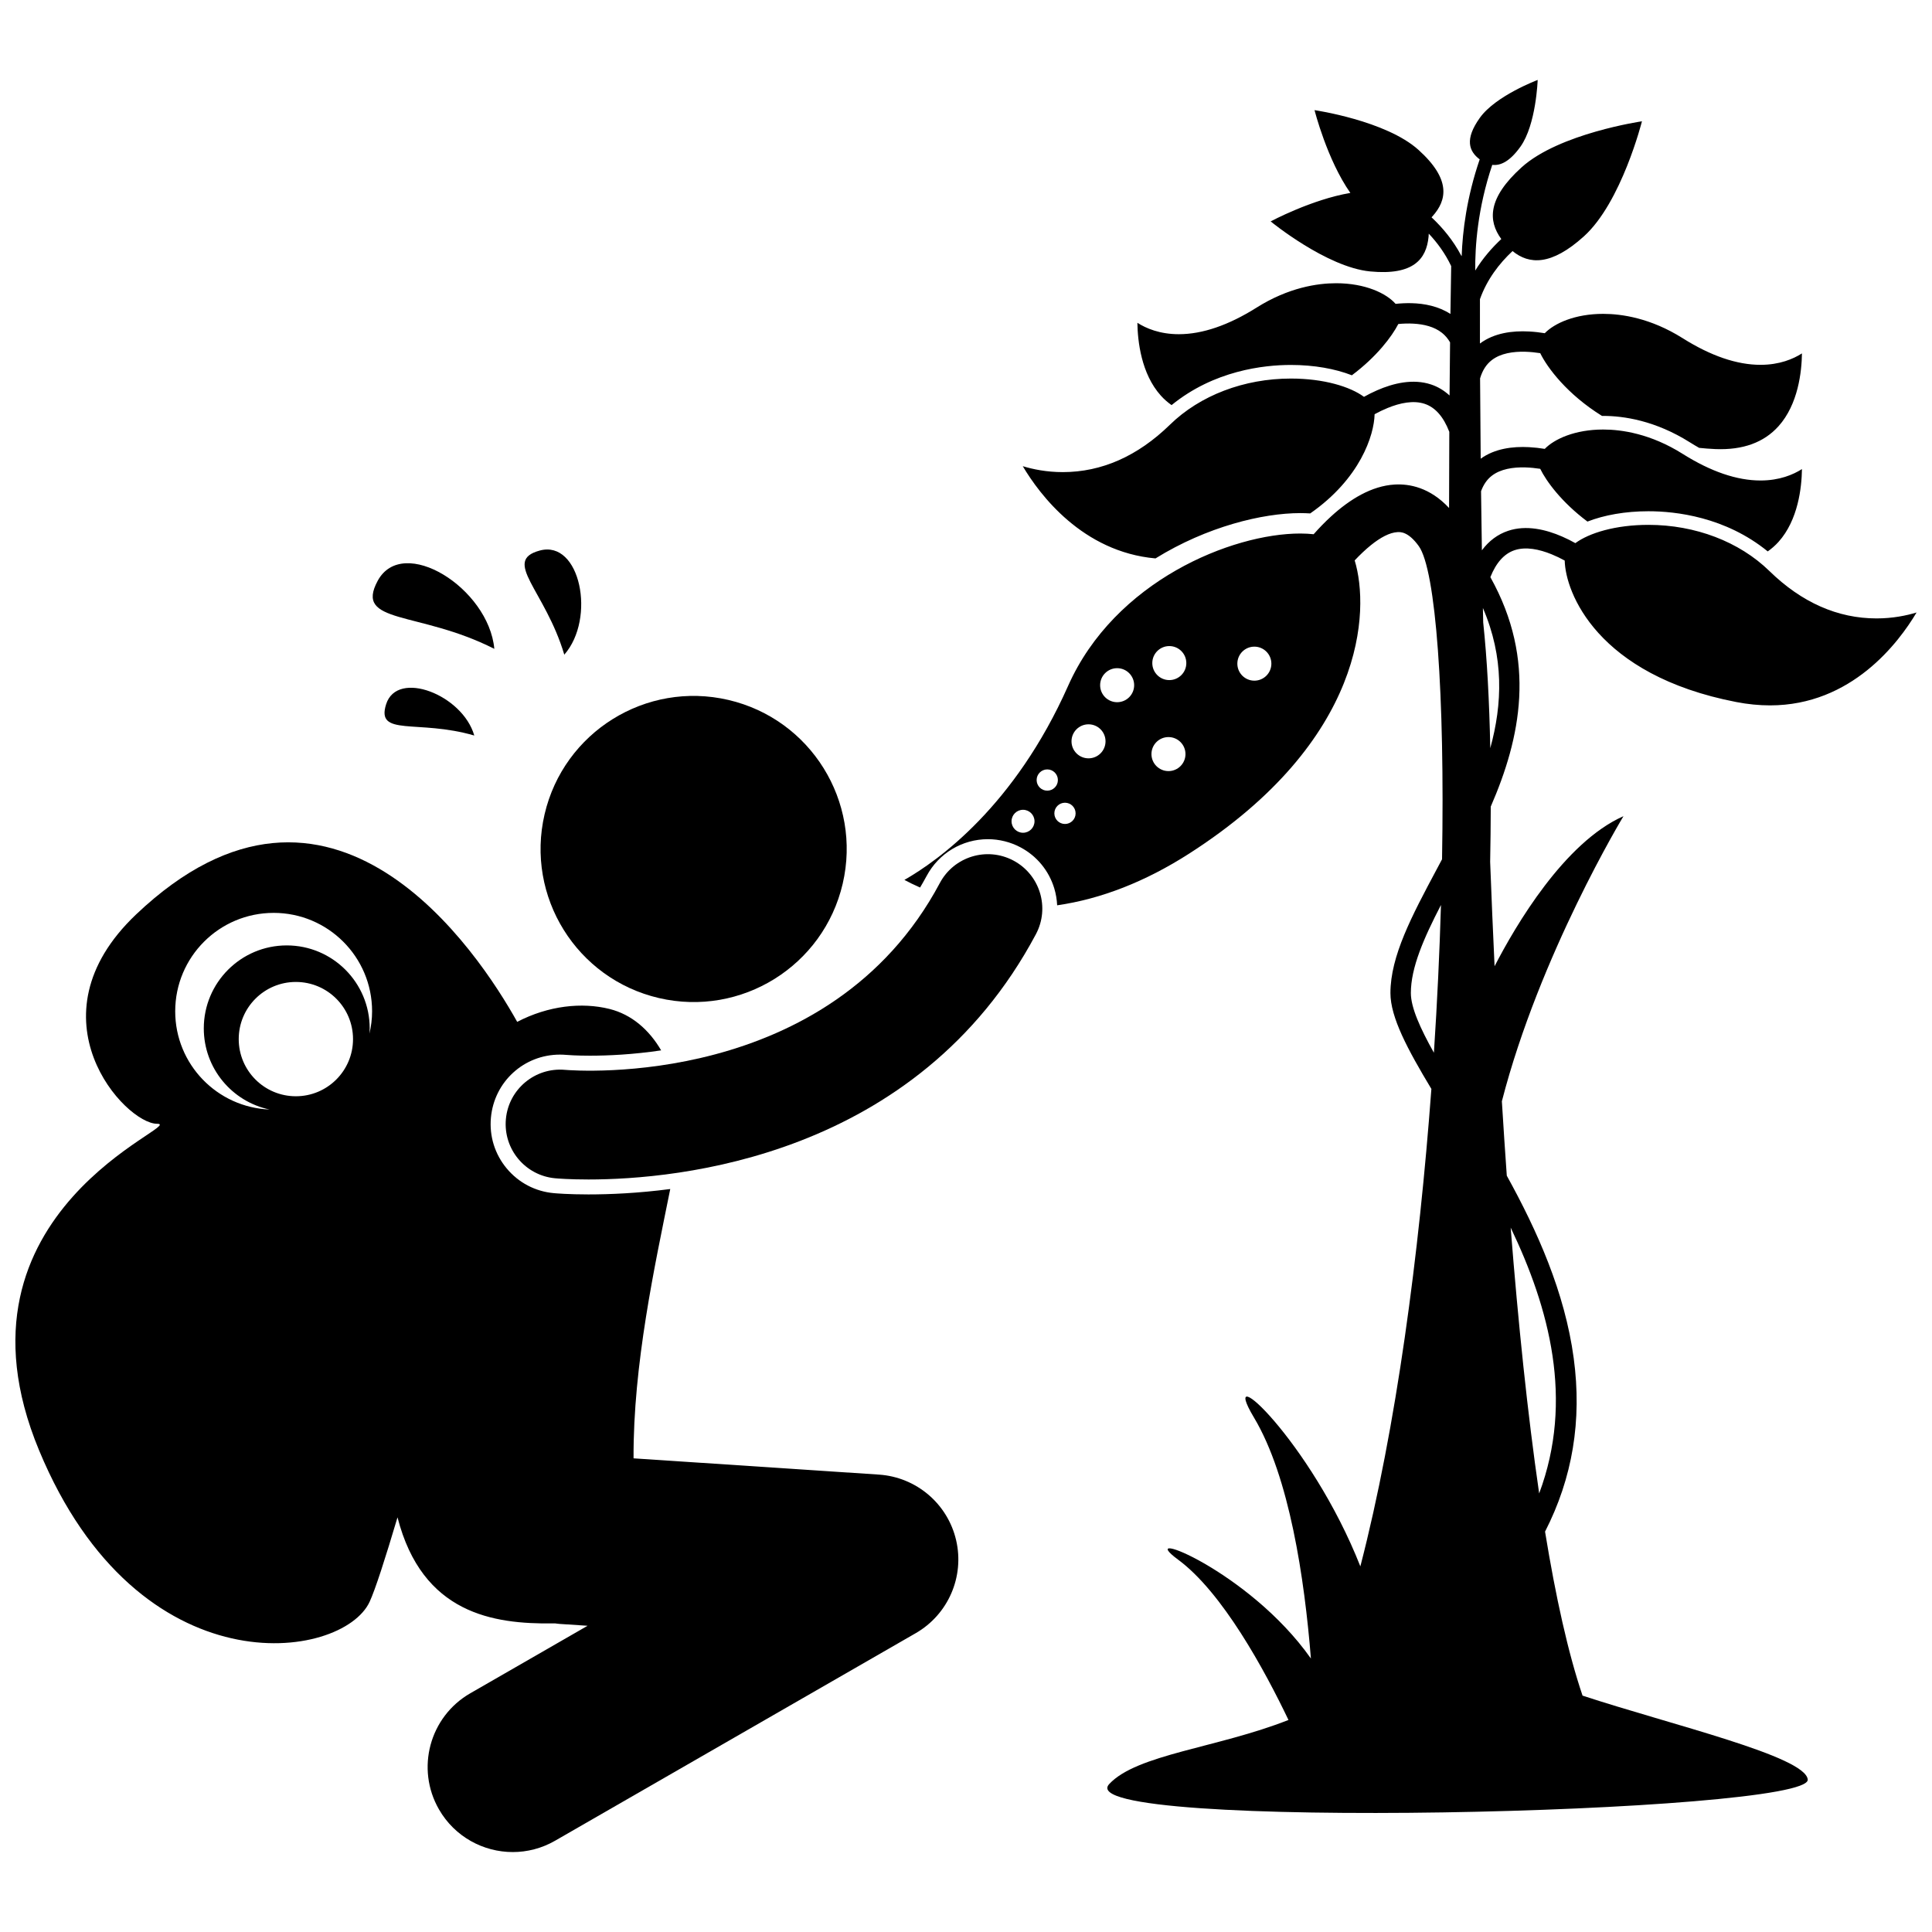 <?xml version="1.0" encoding="UTF-8"?>
<!-- Uploaded to: ICON Repo, www.iconrepo.com, Generator: ICON Repo Mixer Tools -->
<svg width="800px" height="800px" version="1.1" viewBox="144 144 512 512" xmlns="http://www.w3.org/2000/svg">
 <defs>
  <clipPath id="b">
   <path d="m148.09 367h249.91v268h-249.91z"/>
  </clipPath>
  <clipPath id="a">
   <path d="m383 165h268.9v460h-268.9z"/>
  </clipPath>
 </defs>
 <g clip-path="url(#b)">
  <path d="m241.96 568.48c1.484-3.215 4.125-11.402 7.383-22.367 6.566 25.578 25.43 28.312 41.219 28.109 0.188 0 0.363-0.004 0.543-0.008 0.418 0.051 0.824 0.117 1.25 0.145l7.363 0.488-31.09 17.891c-10.789 6.207-14.5 19.988-8.293 30.777 4.168 7.246 11.754 11.301 19.555 11.301 3.812 0 7.68-0.969 11.219-3.008l95.562-54.996c8.605-4.953 12.957-14.953 10.715-24.629-2.246-9.672-10.555-16.738-20.465-17.395l-65.023-4.312c-0.125-24.832 5.633-51.055 9.723-71.371-8.547 1.117-16.016 1.43-21.68 1.43-5.223 0-8.574-0.281-9.195-0.34-4.894-0.445-9.32-2.769-12.465-6.547-3.144-3.773-4.629-8.547-4.184-13.441 0.867-9.531 8.734-16.723 18.297-16.723 0.547 0 1.098 0.023 1.652 0.074 0.398 0.035 2.66 0.211 6.277 0.211 4.812 0 11.383-0.293 18.887-1.41-3.18-5.449-7.801-9.508-13.691-10.977-7.312-1.82-16.184-0.887-24.457 3.422-10.23-18.336-49.152-77.746-101.02-28.445-28.848 27.418-2.844 55.453 5.57 55.453 8.414 0-57.699 22.84-31.254 86.547 26.461 63.723 80.391 55.742 87.602 40.121zm-19.551-133.96c-8.367 0-15.145-6.781-15.145-15.148s6.781-15.145 15.145-15.145c8.367 0 15.145 6.781 15.145 15.145 0.004 8.367-6.777 15.148-15.145 15.148zm-5.891-48.598c14.406 0 26.09 11.668 26.09 26.082 0 2.043-0.258 4.019-0.703 5.926 0.027-0.465 0.07-0.93 0.07-1.402 0-12.133-9.844-21.984-21.984-21.984s-21.984 9.852-21.984 21.984c0 10.586 7.477 19.414 17.434 21.508-13.902-0.57-25.008-11.984-25.008-26.031 0-14.41 11.68-26.082 26.086-26.082z"/>
 </g>
 <path d="m337.02 329.49c21.816 5.078 35.383 26.883 30.305 48.699-5.082 21.816-26.887 35.383-48.703 30.305-21.816-5.082-35.383-26.887-30.301-48.703 5.078-21.816 26.883-35.383 48.699-30.301"/>
 <g clip-path="url(#a)">
  <path d="m513.84 224.52c-2.414-2.766-8.004-5.461-15.746-5.461-4.938 0-12.602 1.121-21.074 6.453-7.434 4.68-14.371 7.055-20.617 7.055-5.051 0-8.68-1.551-10.984-3.023 0.07 4.816 0.996 13.508 6.227 19.312 0.855 0.949 1.805 1.777 2.832 2.504 11.25-9.172 24.414-10.645 31.617-10.645 6.168 0 11.766 1.023 16.164 2.738 6.578-4.922 10.59-10.254 12.309-13.586 1.289-0.125 2.637-0.172 3.984-0.098 2.789 0.148 5.543 0.812 7.59 2.438 0.855 0.68 1.562 1.527 2.141 2.516-0.047 4.266-0.098 8.98-0.137 14.082-1.441-1.309-3.059-2.305-4.883-2.91-4.801-1.598-10-0.352-14.316 1.535-1.246 0.543-2.414 1.137-3.481 1.734-3.664-2.699-10.633-4.844-19.371-4.844-12.406 0-24.086 4.457-32.047 12.227-8.543 8.336-18.098 12.566-28.402 12.566-4.301 0-7.945-0.762-10.605-1.57 4.473 7.523 15.816 22.707 35.176 24.441 13.633-8.441 28.398-12.008 38.379-12.008 0.902 0 1.77 0.035 2.621 0.086 13.23-9.211 16.945-20.707 17.066-26.289 1.09-0.602 2.266-1.172 3.481-1.668 3.266-1.332 6.824-2.078 9.797-1.082 2.816 0.941 4.996 3.445 6.519 7.418-0.035 6.289-0.059 13.039-0.062 20.18-5.078-5.453-10.523-6.441-14.414-6.215-6.113 0.355-11.879 3.902-16.832 8.426-1.645 1.5-3.195 3.109-4.641 4.742-1.121-0.113-2.281-0.188-3.539-0.188-18.098 0-49.16 12.531-61.539 40.391-14.16 31.863-34.43 46.301-43.375 51.406 1.145 0.617 2.547 1.312 4.156 2.019 0.586-1.008 1.172-2.016 1.734-3.066 3.203-6.012 9.43-9.746 16.242-9.746 2.992 0 5.981 0.75 8.637 2.16 4.336 2.309 7.512 6.172 8.945 10.867 0.449 1.48 0.691 2.988 0.766 4.496 11.664-1.684 23.402-6.273 35.027-13.73 46.754-29.992 47.855-64.457 43.82-77.672 1.43-1.516 2.879-2.894 4.305-4.043 2.504-2.016 4.93-3.332 7.023-3.453 0.785-0.043 2.863-0.168 5.652 3.695 4.547 6.293 6.926 39.531 6.172 83.008-0.477 0.898-0.953 1.793-1.43 2.68-6.574 12.32-12.246 22.961-12.246 32.777 0 6.441 4.551 14.93 10.852 25.398-3.242 43.707-9.297 89.773-18.824 126.53-13.117-33.27-38.133-56.059-28.18-39.422 9.383 15.688 13.379 42.637 15.078 63.84-16.492-23.398-47.332-35.148-35.195-26.199 11.762 8.672 22.934 29.281 29.25 42.484-18.844 7.422-40.172 9.086-47.508 16.984-11.719 12.621 186.02 7.812 185.12-1.203-0.617-6.168-35.961-14.441-59.68-22.23-3.824-11.277-7.113-26.148-9.938-43.465 7.289-14.223 9.816-29.457 7.598-45.945-2.348-17.465-9.684-33.812-17.738-48.379-0.465-6.527-0.898-13.105-1.305-19.719 10.016-38.891 32.227-75.555 32.227-75.555-15.676 6.941-28.59 28.973-34.16 39.762-0.438-9.297-0.824-18.543-1.172-27.66 0.094-4.953 0.148-9.848 0.16-14.645 7.871-18.105 12.262-38.68-0.105-60.805 1.52-3.82 3.668-6.223 6.422-7.144 2.973-0.992 6.531-0.246 9.797 1.082 1.219 0.496 2.394 1.066 3.484 1.668 0.188 8.426 8.539 30.348 45.492 37.496 3.031 0.586 6.031 0.883 8.926 0.883 21.602 0 34.082-16.633 38.828-24.617-2.66 0.809-6.305 1.57-10.605 1.57-10.305 0-19.859-4.227-28.402-12.566-7.961-7.769-19.641-12.227-32.047-12.227-8.738 0-15.707 2.144-19.371 4.844-1.066-0.598-2.234-1.191-3.481-1.734-4.32-1.883-9.516-3.133-14.316-1.535-2.766 0.922-5.094 2.652-6.973 5.172-0.09-5.453-0.164-10.68-0.223-15.66 0.633-1.73 1.574-3.121 2.863-4.109 2.316-1.777 5.598-2.293 8.875-2.203 1.34 0.039 2.672 0.18 3.945 0.375 1.602 3.289 5.676 8.867 12.516 13.98 4.398-1.715 9.996-2.738 16.164-2.738 7.199 0 20.363 1.477 31.613 10.645 1.027-0.73 1.984-1.559 2.844-2.512 5.238-5.824 6.156-14.496 6.223-19.309-2.309 1.473-5.938 3.027-10.992 3.027-6.246 0-13.184-2.371-20.617-7.055-8.473-5.332-16.137-6.453-21.074-6.453-7.43 0-12.91 2.484-15.473 5.129-1.301-0.215-2.707-0.375-4.156-0.457-4.348-0.234-9.105 0.375-12.824 3.059-0.082-7.945-0.133-15.094-0.164-21.285 0.613-2.098 1.648-3.727 3.121-4.856 2.316-1.777 5.598-2.293 8.875-2.203 1.34 0.039 2.672 0.18 3.945 0.375 1.883 3.871 7.16 10.922 16.375 16.637 0.102 0 0.199-0.008 0.301-0.008 5.41 0 13.793 1.215 22.992 7.008 0.824 0.52 1.641 1.004 2.445 1.461 1.41 0.141 2.832 0.266 4.32 0.324 7.312 0.289 12.852-1.766 16.703-6.047 5.238-5.824 6.156-14.496 6.223-19.309-2.309 1.473-5.938 3.027-10.992 3.027-6.246 0-13.184-2.371-20.617-7.055-8.473-5.332-16.137-6.453-21.074-6.453-7.43 0-12.91 2.484-15.473 5.129-1.301-0.215-2.707-0.379-4.156-0.457-4.422-0.238-9.273 0.383-13.023 3.188-0.012-4.953-0.008-8.922 0-11.75 1.863-5.234 5.102-9.449 8.637-12.75 4.375 3.574 10.211 3.957 18.91-3.898 9.977-9.008 15.387-30.492 15.387-30.492s-21.922 3.191-31.898 12.203c-9.066 8.188-8.906 14.184-5.379 19-2.527 2.356-4.93 5.133-6.902 8.352-0.074-6.273 0.609-16.453 4.508-28.008 2.207 0.262 4.672-0.918 7.461-4.809 4.184-5.84 4.574-17.695 4.574-17.695s-11.105 4.16-15.305 10.008c-4.117 5.734-2.898 8.914-0.059 11.039-3.445 10.059-4.551 19.07-4.777 25.645l-0.152-0.203c-2.102-3.969-4.883-7.32-7.836-10.09 0.07-0.074 0.145-0.145 0.211-0.219 3.941-4.363 4.961-9.859-3.66-17.641-8.617-7.781-27.555-10.539-27.555-10.539s3.309 13.137 9.492 21.941c-10.262 1.723-21.125 7.547-21.125 7.547s14.797 12.133 26.355 13.254c11.559 1.125 14.93-3.336 15.496-9.188 0.027-0.277 0.039-0.551 0.051-0.824 2.301 2.441 4.387 5.305 5.945 8.602-0.059 3.18-0.129 7.457-0.203 12.684-3.125-2.031-6.82-2.769-10.312-2.859-1.465-0.031-2.887 0.043-4.219 0.18zm-98.727 140.17c-1.68 0-3.043-1.363-3.043-3.043 0-1.68 1.363-3.043 3.043-3.043 1.68 0 3.043 1.363 3.043 3.043 0 1.68-1.363 3.043-3.043 3.043zm6.422-11.156c-1.555 0-2.816-1.262-2.816-2.816 0-1.555 1.262-2.816 2.816-2.816 1.555 0 2.816 1.262 2.816 2.816 0.004 1.555-1.258 2.816-2.816 2.816zm4.695 8.828c-1.555 0-2.816-1.262-2.816-2.816 0-1.555 1.262-2.816 2.816-2.816 1.555 0 2.816 1.262 2.816 2.816 0.004 1.555-1.258 2.816-2.816 2.816zm6.238-17.395c-2.488 0-4.508-2.019-4.508-4.508s2.019-4.508 4.508-4.508 4.508 2.019 4.508 4.508c0 2.492-2.019 4.508-4.508 4.508zm7.586-14.875c-2.488 0-4.508-2.019-4.508-4.508s2.019-4.508 4.508-4.508c2.488 0 4.508 2.019 4.508 4.508s-2.016 4.508-4.508 4.508zm13.602 18.258c-2.488 0-4.508-2.019-4.508-4.508 0-2.488 2.019-4.508 4.508-4.508s4.508 2.019 4.508 4.508c0 2.488-2.019 4.508-4.508 4.508zm0.223-24.117c-2.488 0-4.508-2.019-4.508-4.508 0-2.488 2.019-4.508 4.508-4.508 2.488 0 4.508 2.019 4.508 4.508 0 2.488-2.019 4.508-4.508 4.508zm22.539 0.152c-2.488 0-4.508-2.019-4.508-4.508s2.019-4.508 4.508-4.508 4.508 2.019 4.508 4.508-2.019 4.508-4.508 4.508zm41.473 82.789c0-6.754 3.43-14.543 7.981-23.348-0.371 12.504-0.984 25.68-1.871 39.164-3.644-6.512-6.109-12-6.109-15.816zm34.004 132.6c-3.074-21.09-5.555-45.164-7.551-70.441 10.23 21.34 16.809 45.684 7.551 70.441zm-12.957-197.5c-0.25-12.395-0.852-23.746-1.875-33.328-0.027-1.281-0.051-2.555-0.078-3.82 5.617 13.027 5.184 25.41 1.953 37.148z"/>
 </g>
 <path d="m293.71 427.52c-7.922-0.707-14.926 5.133-15.645 13.059-0.723 7.934 5.121 14.953 13.055 15.676 0.637 0.059 3.82 0.32 8.836 0.32 23.449 0 87.008-5.746 118.57-65 3.746-7.031 1.082-15.77-5.949-19.512-7.031-3.746-15.766-1.082-19.512 5.949-29.184 54.773-96.352 49.762-99.359 49.508z"/>
 <path d="m275 315.95c-1.48-16.109-24.258-30.363-30.914-18.02-6.266 11.613 10.82 7.824 30.914 18.02z"/>
 <path d="m287.04 289.9c-10.094 2.731 1.406 10.484 6.504 27.594 8.449-9.637 4.219-30.5-6.504-27.594z"/>
 <path d="m246.33 330.62c-2.773 8.711 8.371 3.938 23.359 8.301-3.074-10.777-20.406-17.559-23.359-8.301z"/>
</svg>